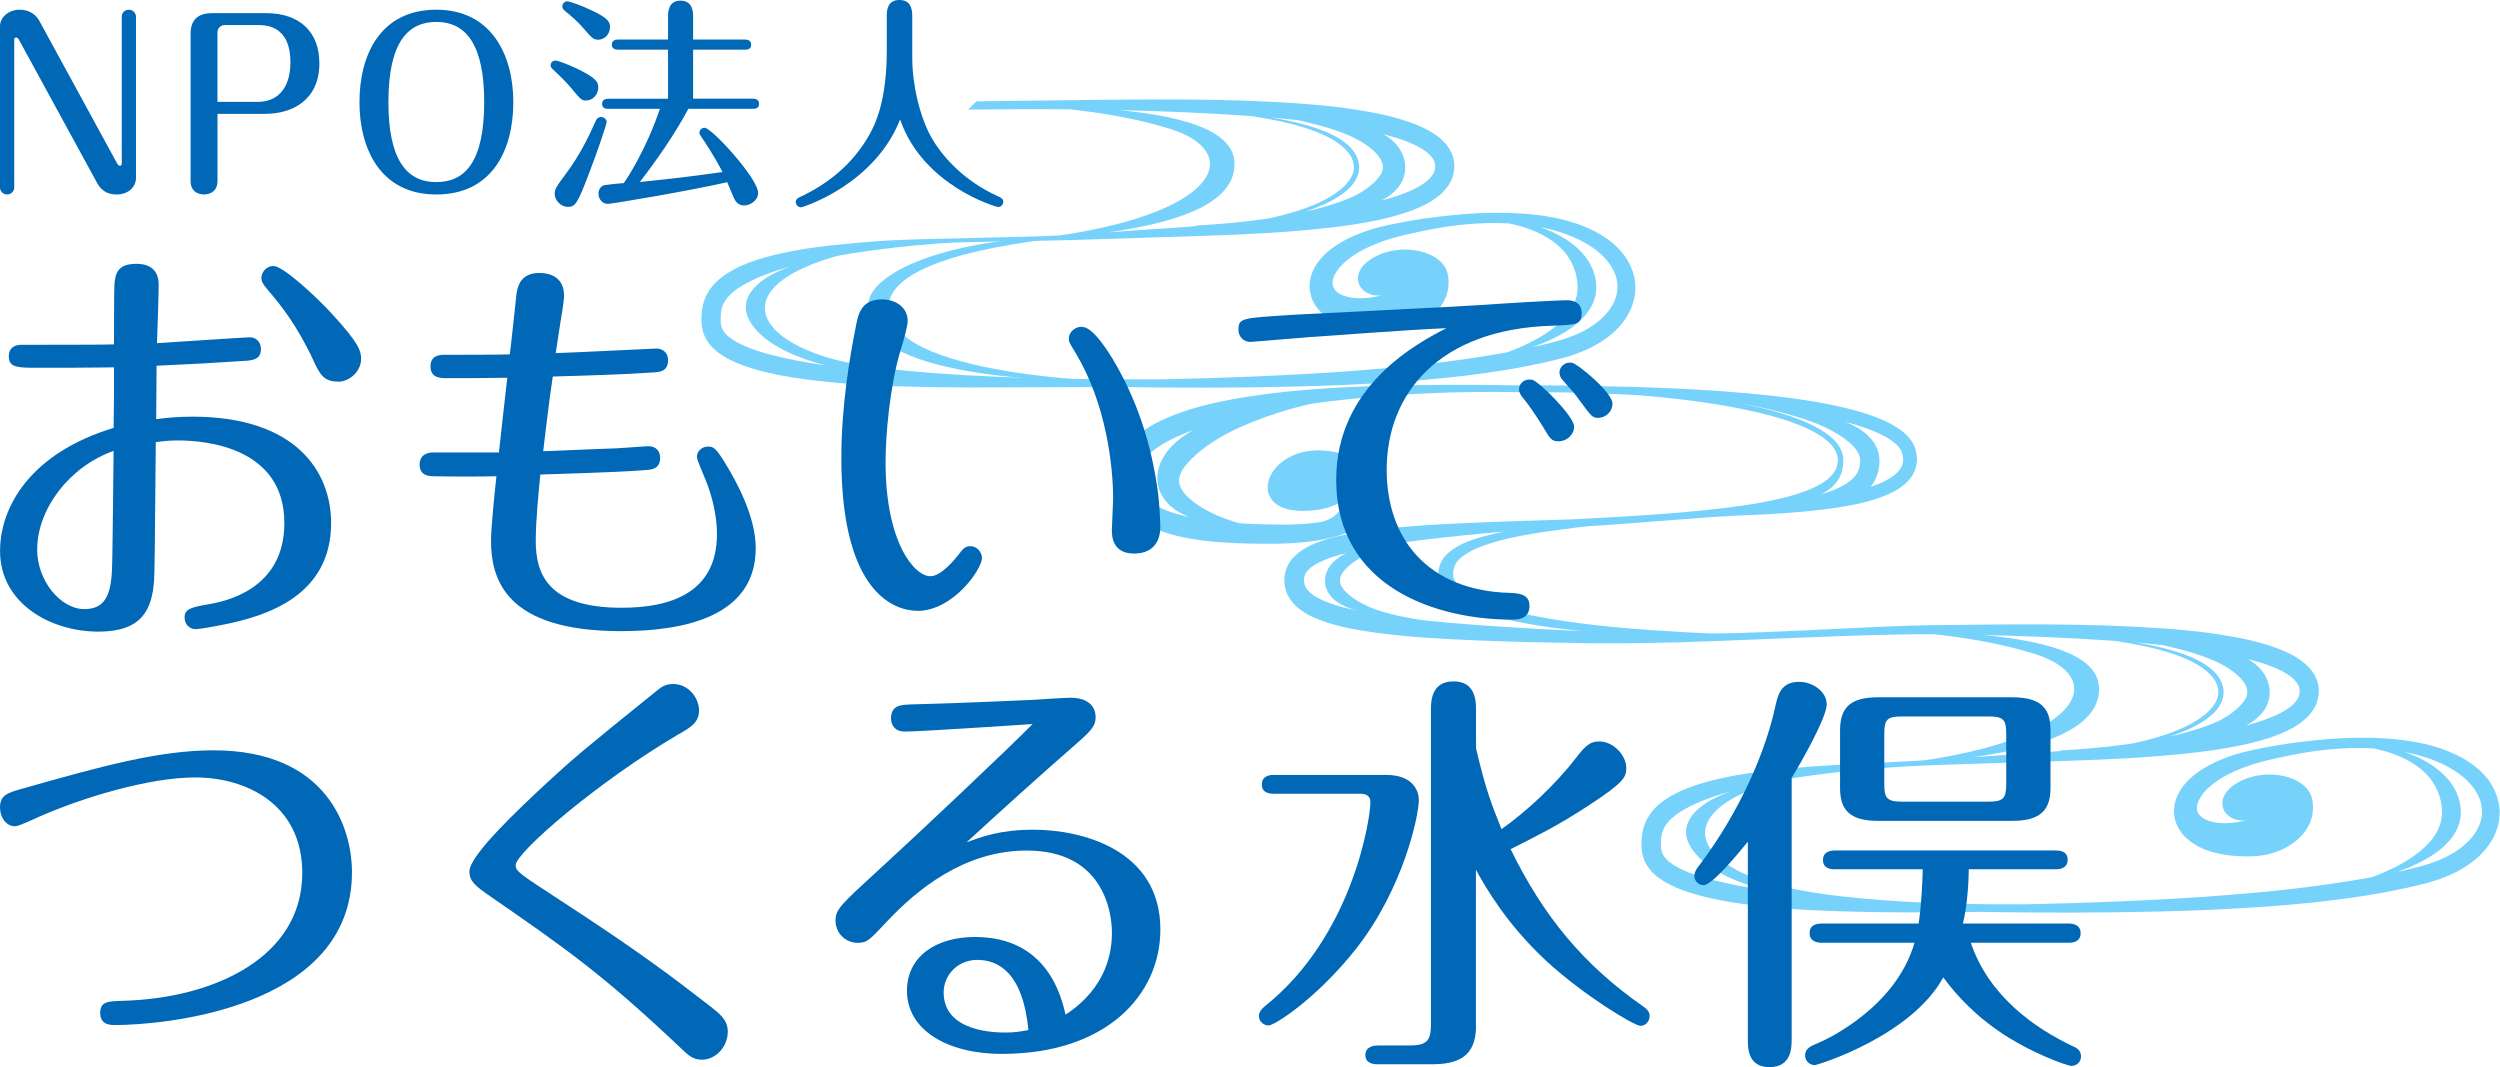 <?xml version="1.0" encoding="UTF-8"?><svg id="_レイヤー_2" xmlns="http://www.w3.org/2000/svg" viewBox="0 0 502.62 214.56"><defs><style>.cls-1{fill:#76d2fb;}.cls-2{fill:#0068b7;}</style></defs><g id="_レイヤー_1-2"><g><g><path class="cls-1" d="M500.72,157.4c-1.47-2.18-3.45-3.72-5.47-4.9-4.1-2.32-8.44-3.24-12.54-3.76-8.25-.92-15.78-.19-22.5,.73-3.37,.51-6.49,1.06-9.53,1.85-3,.81-5.76,1.94-8.19,3.51-1.21,.8-2.33,1.71-3.27,2.84-.93,1.12-1.69,2.48-2.01,4.05-.33,1.56-.03,3.3,.69,4.63,.72,1.35,1.74,2.3,2.72,3,1.99,1.39,3.9,1.92,5.49,2.28,1.6,.34,2.94,.45,4,.5,1.07,.06,1.87,.05,2.4,.04,.53-.02,.81-.03,.81-.03h.03s.05-.01,.08-.01c6.33-.39,12.63-4.83,11.45-11.36-.86-4.77-9.22-6.71-14.97-3.44-5.47,3.11-2.96,8.17,1.72,7.58-.4,.1-1,.25-1.79,.38-.79,.13-1.77,.23-2.89,.21-1.11-.03-2.38-.21-3.47-.71-.54-.24-.99-.59-1.3-.97-.3-.39-.5-.83-.49-1.46,0-1.28,1.16-3.09,2.97-4.54,1.8-1.5,4.21-2.7,6.91-3.69,2.67-1,5.81-1.64,9.04-2.31,5.04-1.01,10.67-1.69,16.61-1.36,5.85,1.24,12.99,4.35,13.71,12.04,.67,7.08-7.93,11.57-14.01,13.84-.43,.08-.84,.17-1.27,.24-5.11,.89-10.41,1.64-15.85,2.25-5.45,.6-11.04,1.06-16.77,1.48-11.45,.78-23.42,1.24-35.81,1.5-.51,0-1.04,.02-1.55,.02,.32-.03,.48-.04,.48-.04,0,0-34.45,.6-50.73-4.36-16.15-4.92-18.16-14.82,1.95-20.44,3.37-.62,6.79-1.11,10.22-1.52,3.57-.45,7.16-.76,10.77-1.04,3.61-.31,7.24-.48,10.89-.63,7.3-.23,14.66-.46,22.06-.7,7.41-.23,14.87-.47,22.37-1.07,3.75-.3,7.52-.67,11.29-1.21,3.78-.54,7.55-1.28,11.32-2.49,1.88-.62,3.76-1.39,5.57-2.55,.9-.59,1.79-1.28,2.57-2.21,.78-.95,1.41-2.04,1.66-3.5,.08-.43,.07-.6,.09-.85,.03-.44,0-.7-.04-1.06-.08-.67-.27-1.34-.55-1.94-.56-1.21-1.4-2.15-2.27-2.88-1.76-1.46-3.67-2.31-5.55-3.03-3.79-1.41-7.63-2.13-11.46-2.74-3.83-.6-7.67-.96-11.51-1.24-15.36-1.07-30.73-.82-46.09-.65-11.12,.12-33.43,1.66-44.52,1.68-1.7-.07-3.43-.15-5.18-.24-8.73-.48-18.06-1.16-27.23-2.68-4.57-.78-9.13-1.78-13.29-3.41-2.05-.82-4.04-1.92-5.3-3.31-.32-.34-.54-.7-.74-1.04-.07-.18-.16-.34-.2-.51-.07-.21-.06-.22-.1-.45-.04-.43,0-.8,.07-1.17,.07-.37,.18-.73,.38-1.09,.37-.74,1.1-1.4,1.92-1.94,.82-.54,1.72-1.02,2.66-1.4,1.88-.79,3.85-1.34,5.78-1.79,3.87-.91,7.62-1.43,11.08-1.9,1.94-.26,3.79-.48,5.55-.67,5.94-.28,23.03-1.8,28.89-2.06,7.07-.28,14.09-.63,21.04-1.67,3.47-.55,6.94-1.24,10.29-2.74,1.65-.78,3.36-1.78,4.58-3.58,.6-.89,.96-2.01,1-3.1,.03-.55-.03-1.07-.14-1.64-.05-.28-.11-.43-.16-.65-.09-.33-.18-.56-.3-.82-1-2.03-2.67-3.13-4.21-4.04-1.58-.89-3.21-1.54-4.84-2.1-3.27-1.1-6.57-1.81-9.85-2.42-6.56-1.17-13.08-1.79-19.49-2.27-6.41-.46-12.73-.74-18.94-.91-6.21-.16-12.32-.27-18.31-.29-1.5,0-2.99,0-4.48,0-1.48-.02-2.95-.04-4.41-.06-2.94-.05-5.85-.07-8.74-.05-11.53,.07-22.6,.3-33.13,1.41-5.26,.56-10.39,1.32-15.34,2.5-2.48,.59-4.9,1.34-7.26,2.26-2.36,.93-4.67,2.06-6.76,3.7-1.04,.83-2.03,1.78-2.85,2.95-.82,1.16-1.43,2.56-1.68,4.02-.06,.32-.11,.83-.12,1.13v.21s-.02,.22,0,.3l.02,.51c.03,.68,.13,1.38,.29,2.06,.32,1.37,.96,2.69,1.82,3.78,1.73,2.19,4,3.43,6.13,4.3,2.16,.85,4.29,1.37,6.37,1.75,4.17,.73,8.13,.94,11.89,1.04,1.87,.04,3.74,.06,5.5,.04,1.81-.02,3.59-.11,5.31-.27,3.45-.34,6.75-.94,9.76-2.18,1.49-.64,2.94-1.43,4.16-2.61,.61-.59,1.16-1.3,1.53-2.15,.18-.39,.3-.83,.36-1.27,0-.01,0-.03,.01-.04,0,0,0-.02,0-.03,0-.02,0-.05,0-.07,.25-1.91,.03-7.87-8.93-9.78-13.69-2.91-19.25,11.79-6.8,11.79,6.36,0,8.48-2.38,8.48-2.38,0,0-.28,3.69-4.74,4.62-1.32,.21-2.7,.36-4.12,.44-1.62,.09-3.29,.11-5.01,.07-1.78-.02-3.53-.08-5.37-.16-.6-.03-1.22-.07-1.83-.11-.54-.14-1.1-.3-1.67-.5-1.4-.47-2.9-1.03-4.37-1.8-1.48-.72-2.95-1.66-4.13-2.76l-.45-.4-.37-.44c-.12-.15-.26-.29-.36-.44-.09-.15-.17-.31-.27-.46-.23-.28-.26-.6-.41-.88-.05-.14-.04-.29-.08-.43-.03-.14-.06-.28-.04-.42-.08-.54,.17-1.12,.41-1.71,.32-.61,.73-1.23,1.28-1.84,1.08-1.21,2.45-2.39,3.92-3.46,1.49-1.05,3.07-2.02,4.68-2.82,.79-.43,1.62-.77,2.41-1.14,.81-.33,1.61-.66,2.38-.98,1.57-.61,3.07-1.16,4.47-1.61,2.82-.93,5.22-1.51,6.92-1.9,.1-.02,.19-.04,.29-.06,8.8-1.2,18.07-1.96,27.69-2.23,2.87-.07,5.77-.12,8.7-.12,1.47,.02,2.95,.03,4.44,.05,1.48,0,2.97,0,4.46,0,5.98,.03,12.07,.18,18.26,.51,.77,.04,1.56,.09,2.34,.14,3.68,.28,11.35,.99,18.95,2.43,13.62,2.58,20.83,6.25,20.83,10.62,0,8.37-23.86,10.36-51.64,11.78l-1.91,.1s-.06,0-.1,0c-7.19,.23-14.46,.44-21.77,.77-3.66,.17-7.33,.37-11.02,.68-3.69,.31-7.41,.65-11.14,1.34-1.87,.35-3.74,.76-5.63,1.35-1.87,.63-3.8,1.37-5.6,2.89-.88,.76-1.71,1.83-2.13,3.11-.22,.63-.31,1.3-.33,1.93-.01,.17,0,.39,0,.45,0,.09,.02,.3,.04,.47,.04,.37,.09,.66,.18,.98,.33,1.28,1.07,2.42,1.91,3.26,.85,.84,1.79,1.46,2.72,1.96,1.88,1,3.78,1.61,5.68,2.11,1.9,.51,3.79,.86,5.69,1.16,3.79,.59,7.58,.99,11.37,1.27,7.59,.54,15.18,.78,22.8,.97,3.81,.07,7.62,.14,11.44,.21,3.83,.03,7.65,0,11.48-.06,15.3-.2,41.82-1.87,57.16-1.75,.04,0,.07,0,.11,0,6.09,.64,13.48,1.81,20.31,3.96,14.29,4.51,10.53,16.46-22.14,21.38-6.56,.39-13.08,.65-19.56,1.04-3.61,.21-7.19,.54-10.77,.91-3.57,.4-7.14,.87-10.66,1.68-1.76,.39-3.52,.86-5.26,1.45-1.74,.58-3.47,1.3-5.12,2.31-1.64,.99-3.28,2.32-4.37,4.25-.54,.95-.89,2.03-1.06,3.08-.08,.52-.13,1.04-.14,1.52-.02,.48-.03,.93,.01,1.47,.07,1.14,.41,2.32,1.02,3.32,.6,1,1.38,1.79,2.19,2.42,1.63,1.24,3.34,2.03,5.05,2.66,3.42,1.23,6.84,1.95,10.24,2.49,6.81,1.03,13.52,1.49,20.14,1.72,6.62,.22,13.14,.28,19.55,.25,3.21-.03,6.39-.06,9.55-.09,3.15,.04,6.28,.07,9.39,.11,12.42,.1,24.43-.02,35.96-.48,11.53-.51,22.59-1.29,33.05-3,2.62-.42,5.19-.92,7.72-1.47,1.28-.27,2.49-.59,3.79-.9,1.17-.31,2.55-.74,3.75-1.22,2.46-.97,4.82-2.29,6.83-4.11,1.99-1.8,3.61-4.25,4.12-7.05,.55-2.8-.28-5.71-1.73-7.85ZM235.27,90.03c-.8,.85-1.46,1.93-2,3.1-.12,.31-.21,.64-.3,.96-.1,.32-.18,.64-.21,1l-.1,1.04c.02,.35,.06,.71,.1,1.06,.02,.35,.12,.69,.24,1.01,.12,.32,.21,.66,.36,.96,.33,.56,.63,1.18,1.05,1.61,.2,.23,.41,.46,.61,.68,.21,.21,.44,.37,.66,.56l.66,.53,.69,.42c.67,.39,1.34,.7,2,.98-1.62-.34-3.23-.79-4.73-1.4-1.74-.72-3.32-1.7-4.29-2.98-.49-.64-.83-1.34-1.01-2.14-.09-.4-.15-.81-.16-1.25v-.33c-.02-.06-.01,0-.01-.13v-.21c.02-.26,.03-.32,.06-.55,.22-1.53,1.29-3.03,2.88-4.29,2.23-1.74,5.06-3.08,8.12-4.19-1.63,.92-3.24,2.03-4.62,3.58Zm210.88,46.25c-.71-1.12-1.7-1.95-2.72-2.63-1.03-.68-2.11-1.21-3.19-1.66-2.17-.89-4.35-1.49-6.42-1.97-1.53-.35-2.99-.61-4.4-.84,1.7,.15,3.41,.3,5.1,.48,.05,0,.1,.01,.16,.02,.21,.04,.41,.09,.62,.13,1.79,.4,3.71,.88,5.69,1.5,1.98,.62,4.04,1.35,5.95,2.41,1.88,1.04,3.68,2.47,4.46,3.89,.36,.7,.49,1.33,.38,1.98,0,.01,0,.05-.03,.14-.02,.07-.03,.14-.07,.22-.05,.15-.13,.31-.21,.49-.19,.34-.46,.7-.76,1.07-1.29,1.48-3.29,2.87-5.41,3.78-2.14,.92-4.38,1.59-6.56,2.18-.82,.22-1.63,.4-2.44,.59,.71-.24,1.42-.5,2.13-.78,2.27-.9,4.56-2.02,6.47-3.76,.93-.89,1.75-1.99,2.05-3.37,.29-1.36-.08-2.77-.79-3.87Zm14.7,.01c.58,.48,1,1.02,1.25,1.54,.12,.26,.19,.52,.22,.79,.02,.11,.02,.33,.02,.36-.01,.23-.02,.53-.06,.56-.01,.05-.02,.09-.02,.14l-.07,.2c-.03,.14-.1,.27-.16,.41-.13,.27-.31,.54-.52,.81-.43,.53-1.03,1.03-1.71,1.48-1.36,.9-3,1.6-4.69,2.2-1.15,.41-2.33,.75-3.52,1.07,.68-.37,1.35-.8,2-1.32,1.14-.97,2.27-2.24,2.65-4.29,.31-1.77-.24-3.65-1.19-4.98-.89-1.26-2-2.1-3.1-2.75,1.54,.4,3.05,.85,4.5,1.38,1.66,.63,3.25,1.41,4.41,2.39Zm-81.62-48.4c1.32,.76,2.55,1.73,3.03,2.8,.06,.12,.12,.29,.14,.37,.05,.19,.13,.44,.15,.58,.04,.26,.09,.58,.07,.88-.02,.6-.18,1.16-.53,1.69-.69,1.07-2,1.94-3.4,2.64-.84,.4-1.73,.74-2.63,1.05,1.11-1.33,1.74-3.14,1.79-4.78v-.28s.01-.14,.01-.14v-.07c0-.2,0-.08,0-.14v-.05c-.02-.26-.03-.53-.07-.79-.08-.52-.22-1.03-.42-1.51-.4-.95-.99-1.73-1.62-2.37-1.28-1.28-2.72-2.06-4.14-2.71-.25-.11-.49-.19-.74-.29,1.35,.36,2.69,.75,4,1.21,1.52,.53,3.02,1.15,4.36,1.91Zm-8.63,4.65c0-5.7-9.71-9.21-19.92-11.31,.15,.02,.29,.03,.44,.05,3.59,.71,7.53,1.65,11.56,2.95,2.59,.85,5.21,1.98,7.49,3.5,1.12,.75,2.18,1.6,2.88,2.51,.36,.44,.62,.9,.76,1.33,.08,.21,.12,.42,.15,.63,.02,.1,0,.21,.02,.32l-.03,.43c0,.44-.07,.55-.09,.81-.07,.24-.11,.51-.22,.73-.16,.48-.41,.9-.76,1.31-.66,.82-1.71,1.52-2.89,2.11-1.18,.59-2.47,1.06-3.79,1.45,2.96-1.54,4.4-3.69,4.4-6.8Zm-105.63,27.69c-1.44-.77-2.48-1.77-2.71-2.82-.04-.12-.06-.3-.07-.39,0-.05-.02-.08-.02-.22,0-.17-.01-.18,0-.24,.01-.29,.04-.56,.13-.81,.16-.5,.48-.98,.99-1.44,1.04-.92,2.63-1.62,4.24-2.2,1.04-.36,2.12-.66,3.22-.94-.91,.44-1.81,.99-2.65,1.78-.92,.87-1.75,2.28-1.7,3.9v.2s.04,.32,.04,.32c.02,.22,.07,.4,.11,.59,.1,.37,.25,.73,.42,1.06,.36,.66,.85,1.19,1.35,1.61,1.02,.85,2.13,1.33,3.21,1.71,.46,.16,.92,.3,1.39,.42-1.06-.22-2.1-.46-3.13-.73-1.72-.47-3.4-1.04-4.83-1.81Zm21.22,4.46c-.61-.07-.81-.13-1.42-.2-1.06-.21-2.54-.43-3.63-.68-1.97-.46-4.01-.96-5.94-1.82-1.89-.86-3.8-2.03-4.95-3.34-.29-.32-.5-.65-.63-.96-.06-.15-.12-.3-.15-.46-.01-.08-.04-.16-.04-.21l-.02-.09v-.2c-.06-.57,.22-1.21,.74-1.89,1.09-1.33,2.86-2.49,4.59-3.43,1.45-.79,2.95-1.4,4.43-1.9,5.01-.8,10.1-1.36,15.14-1.88,2.75-.28,5.5-.54,8.24-.77-1.95,.39-3.95,.82-5.98,1.49-1.04,.33-2.09,.74-3.13,1.28-1.02,.56-2.09,1.21-2.98,2.28-.91,1.04-1.42,2.63-1.26,3.99,.16,1.68,1.06,2.93,2.04,3.81,.99,.89,2.07,1.53,3.18,2.04,.54,.29,1.1,.49,1.65,.74l1.68,.62c2.24,.78,4.54,1.33,6.85,1.8,2.31,.48,4.63,.86,6.96,1.2,2.2,.31,4.4,.56,6.6,.79-3.13-.16-6.26-.32-9.38-.48-7.58-.44-15.14-.93-22.6-1.71Zm135.81,13.69c-.09-6.09-8.69-9.3-23.1-10.71,4.28,.1,8.56,.24,12.83,.42,4.54,.2,9.07,.45,13.58,.77,.82,.12,1.68,.26,2.58,.42,1.82,.32,3.78,.71,5.82,1.24,2.04,.52,4.17,1.2,6.24,2.15,1.03,.48,2.05,1.03,2.98,1.71,.94,.66,1.78,1.47,2.37,2.42,.59,.94,.83,2.08,.62,3.14-.21,1.05-.9,2.03-1.7,2.88-1.67,1.67-3.86,2.86-6.05,3.82-2.21,.94-4.5,1.63-6.72,2.21-.86,.22-1.7,.41-2.54,.59-.83,.12-1.64,.24-2.42,.34-3.63,.48-6.69,.73-8.82,.88-2.14,.15-3.36,.2-3.36,.2v.12c-1.02,.08-2.05,.17-3.07,.25-4.86,.33-9.68,.66-14.5,.99,16.36-2.31,25.38-6.66,25.27-13.85Zm-82.29,37.1c-1.48-.59-2.92-1.27-4.02-2.13-1.1-.9-1.68-1.8-1.74-2.98-.02-.32-.02-.74-.01-1.13,0-.38,.04-.73,.08-1.07,.1-.66,.29-1.26,.6-1.83,.62-1.12,1.7-2.15,3.01-3.01,2.66-1.69,5.88-2.94,9.19-3.9,.32-.09,.64-.18,.97-.27-7.59,2.72-9.83,6.66-8.42,10.07,1.31,3.16,5.56,7.13,15.63,9.74-1.93-.28-3.85-.59-5.77-.96-3.24-.67-6.52-1.38-9.51-2.55Zm159.15-10.91c-.34,1.82-1.48,3.55-3.03,4.98-1.56,1.44-3.52,2.6-5.67,3.46-1.11,.44-2.11,.78-3.37,1.13-1.14,.28-2.39,.63-3.6,.9-.4,.09-.81,.18-1.22,.26,8.5-3.03,13.47-7.42,12.7-13.22-.65-4.91-5.06-8.84-11.33-10.92,3.58,.69,7.22,1.87,10.35,3.92,1.68,1.11,3.18,2.52,4.16,4.16,1.01,1.63,1.39,3.51,1.02,5.32Z"/><path class="cls-1" d="M326.93,51.86c-1.47-2.18-3.45-3.72-5.47-4.9-4.1-2.32-8.44-3.24-12.54-3.76-8.25-.92-15.78-.19-22.5,.73-3.37,.51-6.49,1.06-9.53,1.85-3,.81-5.76,1.94-8.19,3.51-1.21,.8-2.33,1.71-3.27,2.84-.93,1.12-1.69,2.48-2.01,4.05-.33,1.56-.03,3.3,.69,4.63,.72,1.35,1.74,2.3,2.72,3,1.99,1.39,3.9,1.92,5.49,2.28,1.6,.34,2.94,.45,4,.5,1.07,.06,1.87,.05,2.4,.04,.53-.02,.81-.03,.81-.03h.03s.05-.01,.08-.01c6.33-.39,12.63-4.83,11.45-11.36-.86-4.77-9.22-6.71-14.97-3.44-5.47,3.11-2.96,8.17,1.72,7.58-.4,.1-1,.25-1.79,.38-.79,.13-1.77,.23-2.89,.21-1.11-.03-2.38-.21-3.47-.71-.54-.24-.99-.59-1.3-.97-.3-.39-.5-.83-.49-1.46,0-1.28,1.16-3.09,2.97-4.54,1.8-1.5,4.21-2.7,6.91-3.69,2.67-1,5.81-1.64,9.04-2.31,5.04-1.01,10.67-1.69,16.61-1.36,5.85,1.24,12.99,4.35,13.71,12.04,.67,7.08-7.93,11.57-14.01,13.84-.43,.08-.84,.17-1.27,.24-5.11,.89-10.41,1.64-15.85,2.25-5.45,.6-11.04,1.06-16.77,1.48-11.45,.78-23.42,1.24-35.81,1.5-.51,0-1.04,.02-1.55,.02,.32-.03,.48-.04,.48-.04,0,0-49.68,.6-65.96-4.36-16.15-4.92-18.16-14.82,1.95-20.44,3.37-.62,6.79-1.11,10.22-1.52,3.57-.45,7.16-.76,10.77-1.04,3.61-.31,22.48-.48,26.12-.63,7.3-.23,14.66-.46,22.06-.7,7.41-.23,14.87-.47,22.37-1.07,3.75-.3,7.52-.67,11.29-1.21,3.78-.54,7.55-1.28,11.32-2.49,1.88-.62,3.76-1.39,5.57-2.55,.9-.59,1.79-1.28,2.57-2.21,.78-.95,1.41-2.04,1.66-3.5,.08-.43,.07-.6,.09-.85,.03-.44,0-.7-.04-1.06-.08-.67-.27-1.34-.55-1.94-.56-1.21-1.4-2.15-2.27-2.88-1.76-1.46-3.67-2.31-5.55-3.03-3.79-1.41-7.63-2.13-11.46-2.74-3.83-.6-7.67-.96-11.51-1.24-15.36-1.07-30.73-.82-46.09-.65-6.21,.07-12.41,.16-18.61,.23l-1.66,1.66c6.76-.07,13.52-.11,20.28-.05,.04,0,.07,0,.11,0,6.09,.64,13.48,1.81,20.31,3.96,14.29,4.51,10.53,16.46-22.14,21.38-6.56,.39-28.31,.65-34.79,1.04-3.61,.21-7.19,.54-10.77,.91-3.57,.4-7.14,.87-10.66,1.68-1.76,.39-3.52,.86-5.26,1.45-1.74,.58-3.47,1.3-5.12,2.31-1.64,.99-3.28,2.32-4.37,4.25-.54,.95-.89,2.03-1.06,3.08-.08,.52-.13,1.04-.14,1.52-.02,.48-.03,.93,.01,1.47,.07,1.14,.41,2.32,1.02,3.32,.6,1,1.38,1.79,2.19,2.42,1.63,1.24,3.34,2.03,5.05,2.66,3.42,1.23,6.84,1.95,10.24,2.49,6.81,1.03,13.52,1.49,20.14,1.72,6.62,.22,13.14,.28,19.55,.25,3.21-.03,21.62-.06,24.78-.09,3.15,.04,6.28,.07,9.39,.11,12.42,.1,24.43-.02,35.96-.48,11.53-.51,22.59-1.29,33.05-3,2.62-.42,5.19-.92,7.72-1.47,1.28-.27,2.49-.59,3.79-.9,1.17-.31,2.55-.74,3.75-1.22,2.46-.97,4.82-2.29,6.83-4.11,1.99-1.8,3.61-4.25,4.12-7.05,.55-2.8-.28-5.71-1.73-7.85Zm-44.29-23.49c1.66,.63,3.25,1.41,4.41,2.39,.58,.49,1,1.02,1.25,1.54,.12,.26,.19,.52,.22,.79,.02,.11,.02,.33,.02,.36-.01,.23-.02,.53-.06,.56-.01,.05-.02,.09-.02,.14l-.07,.2c-.03,.14-.1,.27-.16,.41-.13,.27-.31,.54-.52,.81-.43,.53-1.03,1.03-1.71,1.48-1.36,.9-3,1.6-4.69,2.2-1.15,.41-2.33,.75-3.52,1.07,.68-.37,1.35-.8,2-1.32,1.14-.97,2.27-2.24,2.65-4.29,.31-1.77-.24-3.65-1.19-4.98-.89-1.26-2-2.1-3.1-2.75,1.54,.4,3.05,.85,4.5,1.38Zm-21.91-4.24c.05,0,.1,.01,.16,.02,.21,.04,.41,.09,.62,.13,1.79,.4,3.71,.88,5.69,1.5,1.98,.62,4.04,1.35,5.95,2.41,1.88,1.04,3.68,2.47,4.46,3.89,.36,.7,.49,1.33,.38,1.98,0,.01,0,.05-.03,.14-.02,.07-.03,.14-.07,.22-.05,.15-.13,.31-.21,.49-.19,.34-.46,.7-.76,1.07-1.29,1.48-3.29,2.87-5.41,3.78-2.14,.92-4.38,1.59-6.56,2.18-.82,.22-1.63,.4-2.44,.59,.71-.24,1.42-.5,2.13-.78,2.27-.9,4.56-2.02,6.47-3.76,.93-.89,1.75-1.99,2.05-3.37,.29-1.36-.08-2.77-.79-3.87-.71-1.11-1.7-1.95-2.72-2.63-1.03-.68-2.11-1.21-3.19-1.66-2.17-.89-4.35-1.49-6.42-1.97-1.53-.35-2.99-.61-4.4-.84,1.7,.15,3.41,.3,5.1,.48Zm-12.54,8.72c-.09-6.09-8.69-9.3-23.1-10.71,4.28,.1,8.56,.24,12.83,.42,4.54,.2,9.07,.45,13.58,.77,.82,.12,1.68,.26,2.58,.42,1.82,.32,3.78,.71,5.82,1.24,2.04,.52,4.17,1.2,6.24,2.15,1.03,.48,2.05,1.03,2.98,1.71,.94,.66,1.78,1.47,2.37,2.42,.59,.94,.83,2.08,.62,3.14-.21,1.05-.9,2.03-1.7,2.88-1.67,1.67-3.86,2.86-6.05,3.82-2.21,.94-4.5,1.63-6.72,2.21-.86,.22-1.7,.4-2.54,.59-.83,.12-1.64,.24-2.42,.34-3.63,.48-6.69,.73-8.82,.88-2.14,.15-3.36,.2-3.36,.2v.12c-1.02,.08-2.05,.17-3.07,.25-4.86,.33-9.68,.66-14.5,.99,16.36-2.31,25.38-6.66,25.27-13.85Zm-88.01,39.65c-3.24-.67-6.52-1.38-9.51-2.55-1.48-.59-2.92-1.27-4.02-2.13-1.1-.9-1.68-1.8-1.74-2.98-.02-.32-.02-.74-.01-1.12,0-.38,.04-.73,.08-1.07,.1-.66,.29-1.26,.6-1.83,.62-1.12,1.7-2.15,3.01-3.01,2.66-1.69,5.88-2.94,9.19-3.9,.32-.09,.64-.18,.97-.27-7.59,2.72-9.83,6.66-8.42,10.07,1.31,3.16,5.56,7.13,15.63,9.74-1.93-.28-3.85-.59-5.77-.96Zm164.86-13.46c-.34,1.82-1.48,3.55-3.03,4.98-1.56,1.44-3.52,2.6-5.67,3.46-1.11,.44-2.11,.78-3.37,1.13-1.14,.28-2.39,.63-3.6,.9-.4,.09-.81,.18-1.22,.26,8.5-3.03,13.47-7.42,12.7-13.22-.65-4.91-5.06-8.84-11.33-10.92,3.58,.69,7.22,1.87,10.35,3.92,1.68,1.11,3.18,2.52,4.16,4.16,1.01,1.63,1.39,3.51,1.02,5.32Z"/><path class="cls-1" d="M216.68,47.41c-27.89,.43-40.81,7.69-41.98,12.96-1.32,5.94,1.47,16.52,54.11,16.52,0,0-47.81-.44-50.08-14.14-1.83-11.05,28.27-14.33,37.95-15.33"/></g><g><path class="cls-2" d="M27.34,35.78c0,1.73-1.45,3.32-3.91,3.32-1.09,0-2.82-.27-3.91-2.32L3.86,8.08c-.23-.41-.41-.54-.59-.54-.36,0-.45,.27-.41,.54v29.61c0,.82-.68,1.41-1.41,1.41-.91,0-1.45-.73-1.45-1.41V5.27C0,3.45,1.77,1.95,3.95,1.95s3.41,1.23,3.95,2.23l15.58,28.56c.27,.5,.46,.59,.64,.59,.32,0,.36-.32,.36-.59V3.36c0-.77,.59-1.41,1.41-1.41,.95,0,1.45,.77,1.45,1.41V35.78Z"/><path class="cls-2" d="M43.72,36.42c0,2.68-2.54,2.68-2.68,2.68-.23,0-2.72,0-2.72-2.68V6.77c0-2.77,1.45-4.13,4.41-4.13h10.72c6.95,0,10.76,3.91,10.76,10.08,0,7.58-5.68,10.17-10.85,10.17h-9.63v13.53Zm0-15.94h7.99c6.04,0,6.68-5.54,6.68-7.86s-.36-7.58-6.36-7.58h-6.9c-.73,0-1.41,.64-1.41,1.41v14.03Z"/><path class="cls-2" d="M103.2,20.53c0,9.85-4.41,18.57-15.49,18.57s-15.44-8.99-15.44-18.57S76.54,1.95,87.71,1.95s15.49,9.22,15.49,18.57Zm-25.11,0c0,11.26,3.45,16.08,9.63,16.08,5.58,0,9.63-3.81,9.63-16.08,0-11.31-3.5-16.12-9.63-16.12-5.63,0-9.63,3.95-9.63,16.12Z"/><path class="cls-2" d="M117.83,20.21c-.86,0-1.04-.14-2.95-2.45-.91-1.13-2.41-2.59-3.77-3.86-.23-.18-.41-.45-.41-.77,0-.45,.32-.95,1-.95,.5,0,2.59,.82,4.04,1.5,3.81,1.82,4.54,2.68,4.54,3.81,0,1.73-1.27,2.72-2.45,2.72Zm4.13,4.31c0,.5-1.91,6.13-3.63,10.58-2.23,5.86-2.68,6.49-4.18,6.49-1.41,0-2.63-1.32-2.63-2.63,0-1,.32-1.41,2.5-4.36,2.36-3.18,4.22-6.81,5.81-10.4,.18-.41,.54-.68,1-.68,.5,0,1.14,.41,1.14,1Zm-1.73-16.53c-.95,0-1.36-.5-2.82-2.18-1.09-1.32-2.59-2.63-3.91-3.68-.18-.18-.45-.45-.45-.82,0-.64,.54-1.04,1-1.04s2.86,.82,5.09,1.91c2.82,1.36,3.5,2.09,3.5,3.18,0,1.63-1.18,2.63-2.41,2.63Zm2.09,13.9c-.45,0-1.27-.09-1.27-1,0-.95,.86-1.04,1.27-1.04h11.99V9.99h-10.04c-.45,0-1.27-.14-1.27-1,0-.95,.86-1.04,1.27-1.04h10.04V3.31c0-.77,0-3.18,2.5-3.18s2.54,2.36,2.54,3.18V7.95h10.4c.36,0,1.27,.05,1.27,1.04s-.86,1-1.27,1h-10.4v9.85h11.99c.36,0,1.27,.05,1.27,1.04s-.91,1-1.27,1h-12.94c-2.82,5.22-6.18,10.04-9.76,14.71,6.68-.68,10.49-1.14,16.62-2-1.86-3.59-3.72-6.27-4.18-6.95-.41-.59-.46-.73-.46-.95,0-.54,.46-1,1.04-1,1.45,0,10.76,10.22,10.76,13.08,0,1.5-1.54,2.54-2.81,2.54-1.04,0-1.63-.64-2-1.36-.23-.54-1.18-2.82-1.41-3.32-7.27,1.68-23.11,4.36-24.02,4.36-1.04,0-1.86-.95-1.86-2.04,0-1,.64-1.63,1.23-1.73,.59-.09,2.54-.32,3.86-.41,.54-.73,4.41-6.49,7.27-14.94h-10.35Z"/><path class="cls-2" d="M178.28,3.22c0-1.41,.27-3.22,2.54-3.22,2.04,0,2.59,1.41,2.59,3.22V11.76c0,5.04,1.45,11.85,4.09,16.3,2.32,3.86,6.63,8.45,13.03,11.35,.68,.32,1.18,.5,1.18,1.18,0,.64-.59,1.04-1.04,1.04-.27,0-15.08-4.18-19.71-17.62-5.09,13.08-19.53,17.67-19.93,17.67-.5,0-1.04-.45-1.04-1.04,0-.68,.45-.86,1.27-1.23,4.36-2.09,10.13-5.95,13.76-12.76,.77-1.45,3.27-6.08,3.27-16.53V3.22Z"/></g><g><path class="cls-2" d="M50.28,67.82c1.01,0,2.18,.76,2.18,2.35s-.84,2.18-2.77,2.35c-7.55,.5-10.83,.67-18.21,1.01,0,3.61-.08,7.13-.08,10.74,1.85-.25,4.28-.5,7.3-.5,20.73,0,27.87,11,27.87,21.4,0,14.61-13.01,18.63-21.15,20.31-2.01,.42-5.29,1.01-6.04,1.01-1.34,0-2.27-1.01-2.27-2.35,0-1.6,1.09-2.02,4.53-2.6,3.02-.5,15.53-2.69,15.53-16.37,0-15.19-15.7-16.62-21.4-16.62-1.76,0-3.27,.17-4.45,.34-.17,21.74-.25,25.94-.34,27.78-.42,5.71-2.27,10.32-11.16,10.32-9.82,0-19.81-5.79-19.81-16.2,0-8.98,6.21-19.73,22.83-24.76,.08-3.61,.08-8.23,.08-12.17-5.29,.08-10.91,.08-16.2,.08-3.78,0-4.95-.34-4.95-2.35,0-1.51,1.01-2.27,2.52-2.27,2.18,0,17.63,0,18.63-.08,0-1.85,0-10.32,.08-12,.17-2.52,.84-4.2,4.45-4.2,1.68,0,4.45,.5,4.45,4.2,0,1.76-.25,9.9-.34,11.75,4.2-.25,17.71-1.18,18.72-1.18ZM7.47,110.46c0,6.3,4.7,12,9.49,12,4.03,0,5.29-2.69,5.54-7.64,.17-3.44,.25-19.47,.34-24.17-8.98,3.19-15.36,11.75-15.36,19.81Zm55.57-37.94c-3.36-7.22-6.71-11.33-9.23-14.27-.84-1.01-1.26-1.6-1.26-2.35,0-1.26,1.09-2.43,2.43-2.43,1.85,0,8.39,5.88,12.25,10.16,4.7,5.2,5.37,6.8,5.37,8.48,0,2.77-2.6,4.62-4.45,4.62-2.85,0-3.69-1.09-5.12-4.2Z"/><path class="cls-2" d="M132.04,70.08c.92,0,2.27,.59,2.27,2.35,0,2.27-1.76,2.35-2.69,2.43-5.79,.42-14.35,.67-20.48,.84-.67,4.28-1.76,13.43-1.93,15.02,5.37-.25,12.67-.5,14.86-.59,1.43-.08,5.71-.42,6.38-.42,1.43,0,2.27,1.01,2.27,2.35,0,2.27-1.85,2.35-2.69,2.43-3.27,.25-5.71,.42-21.4,.92-.25,2.6-.92,8.98-.92,13.35,0,6.55,2.35,13.43,17.29,13.43,9.82,0,19.14-3.02,19.14-14.77,0-5.2-1.76-9.74-2.52-11.5-.33-.84-1.51-3.53-1.51-4.03,0-1.26,1.09-2.1,2.18-2.1,1.17,0,1.59,.08,4.03,4.2,1.34,2.27,5.62,9.57,5.62,16.2,0,13.85-14.52,16.7-27.11,16.7-23.17,0-26.11-10.41-26.11-18.21,0-2.52,.76-10.07,1.09-12.93-4.2,.08-8.39,.08-12.51,0-.84,0-2.94,0-2.94-2.35,0-.34,0-2.43,2.77-2.43h13.18c.25-2.27,1.34-12.17,1.68-15.02-4.53,.08-9.99,.08-12.25,.08-1.09,0-3.19,0-3.19-2.35s2.01-2.35,2.85-2.35c2.77,0,10.41,0,13.09-.08,.17-1.01,1.26-11.33,1.34-12.09,.34-2.52,1.51-4.28,4.62-4.28,2.77,0,4.95,1.34,4.95,4.53,0,1.18-.5,4.03-.75,5.54-.17,1.26-.5,3.11-.92,6.04,3.27-.08,19.73-.92,20.31-.92Z"/><path class="cls-2" d="M184.43,122.8c-4.11,0-15.28-2.94-15.28-30.72,0-10.58,1.76-20.65,2.85-26.1,.5-2.69,1.01-5.79,5.37-5.79,2.35,0,5.12,1.34,5.12,4.37,0,1.01-.92,4.28-1.51,6.13-2.1,7.13-2.94,16.79-2.94,22.24,0,16.28,5.88,22.92,8.98,22.92,2.27,0,4.95-3.44,5.71-4.36,.84-1.09,1.26-1.68,2.35-1.68,1.51,0,2.35,1.43,2.35,2.35,0,2.27-5.79,10.66-13.01,10.66Zm39.28-50.62c4.62,7.72,7.81,16.7,9.15,27.28,.17,1.17,.42,5.12,.42,6.46,0,3.19-1.68,5.37-5.29,5.37-4.45,0-4.45-3.69-4.45-4.7s.25-5.46,.25-6.3c0-6.46-1.34-18.97-7.47-29.21-1.26-2.1-1.43-2.27-1.43-3.02,0-1.43,1.43-2.35,2.43-2.35,.75,0,2.43,0,6.38,6.46Z"/><path class="cls-2" d="M263.76,67.73c-2.01,.17-12.09,1.01-12.42,1.01-1.26,0-2.35-1.01-2.35-2.43,0-2.43,.76-2.35,10.91-3.02,6.04-.34,32.48-1.59,38.53-2.01,3.27-.25,14.69-.92,16.45-.92,.67,0,3.11,0,3.11,2.6,0,2.35-1.26,2.35-5.88,2.52-22.92,.67-33.32,13.77-33.32,28.96,0,13.93,8.31,24.34,24.85,24.76,1.59,.08,3.86,.17,3.86,2.6,0,2.77-2.52,2.77-3.61,2.77-14.69,0-35.25-6.21-35.25-28.12,0-18.97,16.45-27.53,22.16-30.47-7.05,.25-26.44,1.76-27.03,1.76Zm52.71,18.05c0,1.59-1.43,2.94-3.11,2.94-1.43,0-1.68-.42-3.27-3.11-.67-1.09-2.43-3.86-3.78-5.46-.42-.5-.92-1.17-.92-1.85,0-1.26,1.17-2.27,2.69-1.93,1.34,.34,8.39,7.3,8.39,9.4Zm7.72-4.62c0,1.51-1.26,2.85-2.94,2.85-1.09,0-1.34-.34-3.69-3.53-1.09-1.51-1.26-1.68-3.36-4.03-.5-.5-.67-1.09-.67-1.59,0-1.09,1.09-2.18,2.52-1.93,1.09,.17,8.14,5.96,8.14,8.23Z"/></g><g><path class="cls-2" d="M4.45,158.57c15.95-4.53,27.53-7.72,38.44-7.72,23,0,27.87,15.7,27.87,24.51,0,27.53-38.19,30.72-47.59,30.72-1.01,0-3.02,0-3.02-2.44,0-2.27,1.51-2.35,4.53-2.43,18.38-.5,36.09-8.73,36.09-25.69,0-13.93-11.42-19.22-21.49-19.22-9.23,0-22.41,3.95-31.39,7.89-1.01,.42-4.03,1.93-4.87,1.93-1.76,0-3.02-1.76-3.02-3.78,0-2.52,1.59-2.94,4.45-3.78Z"/><path class="cls-2" d="M136.49,147.58c-16.2,9.49-32.82,23.84-32.82,26.36,0,1.26,.84,1.76,9.07,7.13,15.61,10.16,22.24,15.19,30.05,21.24,2.01,1.59,3.53,2.77,3.53,5.12,0,2.94-2.35,5.62-5.2,5.62-1.85,0-2.69-.84-4.45-2.52-15.53-14.69-23.25-20.06-38.19-30.38-3.02-2.1-4.11-3.02-4.11-4.95,0-3.27,10.16-12.76,15.28-17.54,5.54-5.12,7.72-6.97,22.41-18.8,.92-.76,1.76-1.34,3.27-1.34,3.27,0,5.21,3.02,5.21,5.29,0,2.43-1.6,3.36-4.03,4.78Z"/><path class="cls-2" d="M181.83,147.07c-2.01,0-2.69-1.43-2.69-2.6,0-2.77,2.1-2.77,4.11-2.85,10.83-.25,23.75-.92,24.51-.92,1.17-.08,6.38-.42,7.47-.42,2.94,0,5.04,1.26,5.04,3.95,0,1.93-1.26,3.02-4.53,5.88-7.22,6.3-14.35,12.76-21.4,19.22,3.02-1.09,6.72-2.52,13.43-2.52,9.74,0,25.52,4.03,25.52,20.06,0,13.26-11,25.01-31.81,25.01-11.42,0-19.14-5.04-19.14-12.67,0-6.88,5.79-10.83,13.68-10.83,14.6,0,17.38,12.09,18.21,15.61,8.48-5.54,9.32-12.93,9.32-16.45,0-4.37-1.85-16.54-17.12-16.54-12.67,0-22.16,7.97-28.04,14.19-3.69,3.95-4.11,4.36-5.96,4.36-2.43,0-4.45-1.93-4.45-4.45,0-2.27,.92-3.11,8.98-10.49,7.64-6.97,25.85-24.17,30.64-29.04-3.95,.25-22.58,1.51-25.77,1.51Zm14.69,45.91c-3.95,0-6.8,3.02-6.8,6.55,0,8.06,10.66,8.06,12.51,8.06,1.59,0,2.85-.17,4.53-.5-1.09-11.5-6.04-14.1-10.24-14.1Z"/><path class="cls-2" d="M256.04,159.58c-.84,0-2.35-.17-2.35-1.85,0-1.76,1.59-1.93,2.35-1.93h22.66c5.29,0,6.55,3.11,6.55,5.04,0,3.19-3.11,17.79-12.59,29.88-7.81,9.9-16.37,15.45-17.63,15.45-.92,0-1.93-.76-1.93-1.93,0-.75,.59-1.43,1.18-1.93,17.71-14.1,21.24-37.77,21.24-41.05,0-1.09-.67-1.68-2.01-1.68h-17.46Zm40.71,46.75c0,6.21-3.78,7.64-8.9,7.64h-10.74c-.67,0-2.6,0-2.6-1.85s1.93-1.93,2.6-1.93h6.3c3.61,0,4.28-1.09,4.28-4.37v-63.04c0-1.68,0-5.79,4.53-5.79s4.53,4.11,4.53,5.79v7.64c2.01,8.65,3.27,11.58,5.12,16.28,4.79-3.36,10.74-8.81,14.94-14.27,2.1-2.77,3.02-3.36,4.78-3.36,2.69,0,5.37,2.69,5.37,5.37,0,1.76-.42,2.85-7.64,7.55-6.21,4.03-9.48,5.62-15.61,8.73,6.55,13.43,14.61,23.25,26.69,31.65,.67,.42,1.26,1.09,1.26,1.85,0,1.18-.84,2.02-1.85,2.02-1.26,0-11.42-6.13-18.89-13.01-7.97-7.39-12.17-14.69-14.19-18.38v31.48Z"/><path class="cls-2" d="M360.21,208.93c0,1.59,0,5.62-4.45,5.62s-4.36-4.03-4.36-5.62v-39.7c-2.18,2.69-7.22,8.73-8.9,8.73-1.09,0-1.85-.92-1.85-1.85,0-.76,.42-1.43,.84-1.93,8.39-11.08,13.51-23.17,15.45-32.23,.5-2.18,1.09-4.87,4.78-4.87,2.69,0,5.54,1.93,5.54,4.53s-5.12,11.67-7.05,14.77v52.55Zm5.96-19.39c-.76,0-2.35-.25-2.35-1.93,0-1.85,1.76-1.93,2.35-1.93h19.56c.5-3.02,.75-7.72,.84-10.91h-17.71c-.84,0-2.35-.17-2.35-1.85,0-1.76,1.59-1.93,2.35-1.93h44.49c.67,0,2.35,.08,2.35,1.85s-1.68,1.93-2.35,1.93h-17.54c0,2.85-.34,7.64-1.17,10.91h21.32c.84,0,2.35,.25,2.35,1.93,0,1.76-1.59,1.93-2.35,1.93h-19.73c3.61,10.66,12.76,17.21,20.9,20.98,.34,.17,1.26,.67,1.26,1.85,0,1.09-.84,1.93-1.93,1.93-.84,0-8.65-2.77-14.94-7.22-6.13-4.28-9.57-8.9-10.83-10.58-6.38,11.75-25.18,17.63-25.85,17.63-1.17,0-1.93-1.01-1.93-1.93,0-1.43,1.26-1.93,2.27-2.35,1.93-.76,15.95-7.22,19.73-20.31h-18.72Zm46.08-31.14c0,4.45-2.01,6.63-7.64,6.63h-27.03c-5.88,0-7.64-2.35-7.64-6.63v-11.58c0-4.87,2.43-6.63,7.64-6.63h27.03c6.21,0,7.64,2.69,7.64,6.63v11.58Zm-8.9-10.83c0-2.85-.5-3.53-3.53-3.53h-17.46c-3.02,0-3.53,.67-3.53,3.53v10.07c0,2.77,.5,3.53,3.53,3.53h17.46c2.94,0,3.53-.67,3.53-3.53v-10.07Z"/></g></g></g></svg>